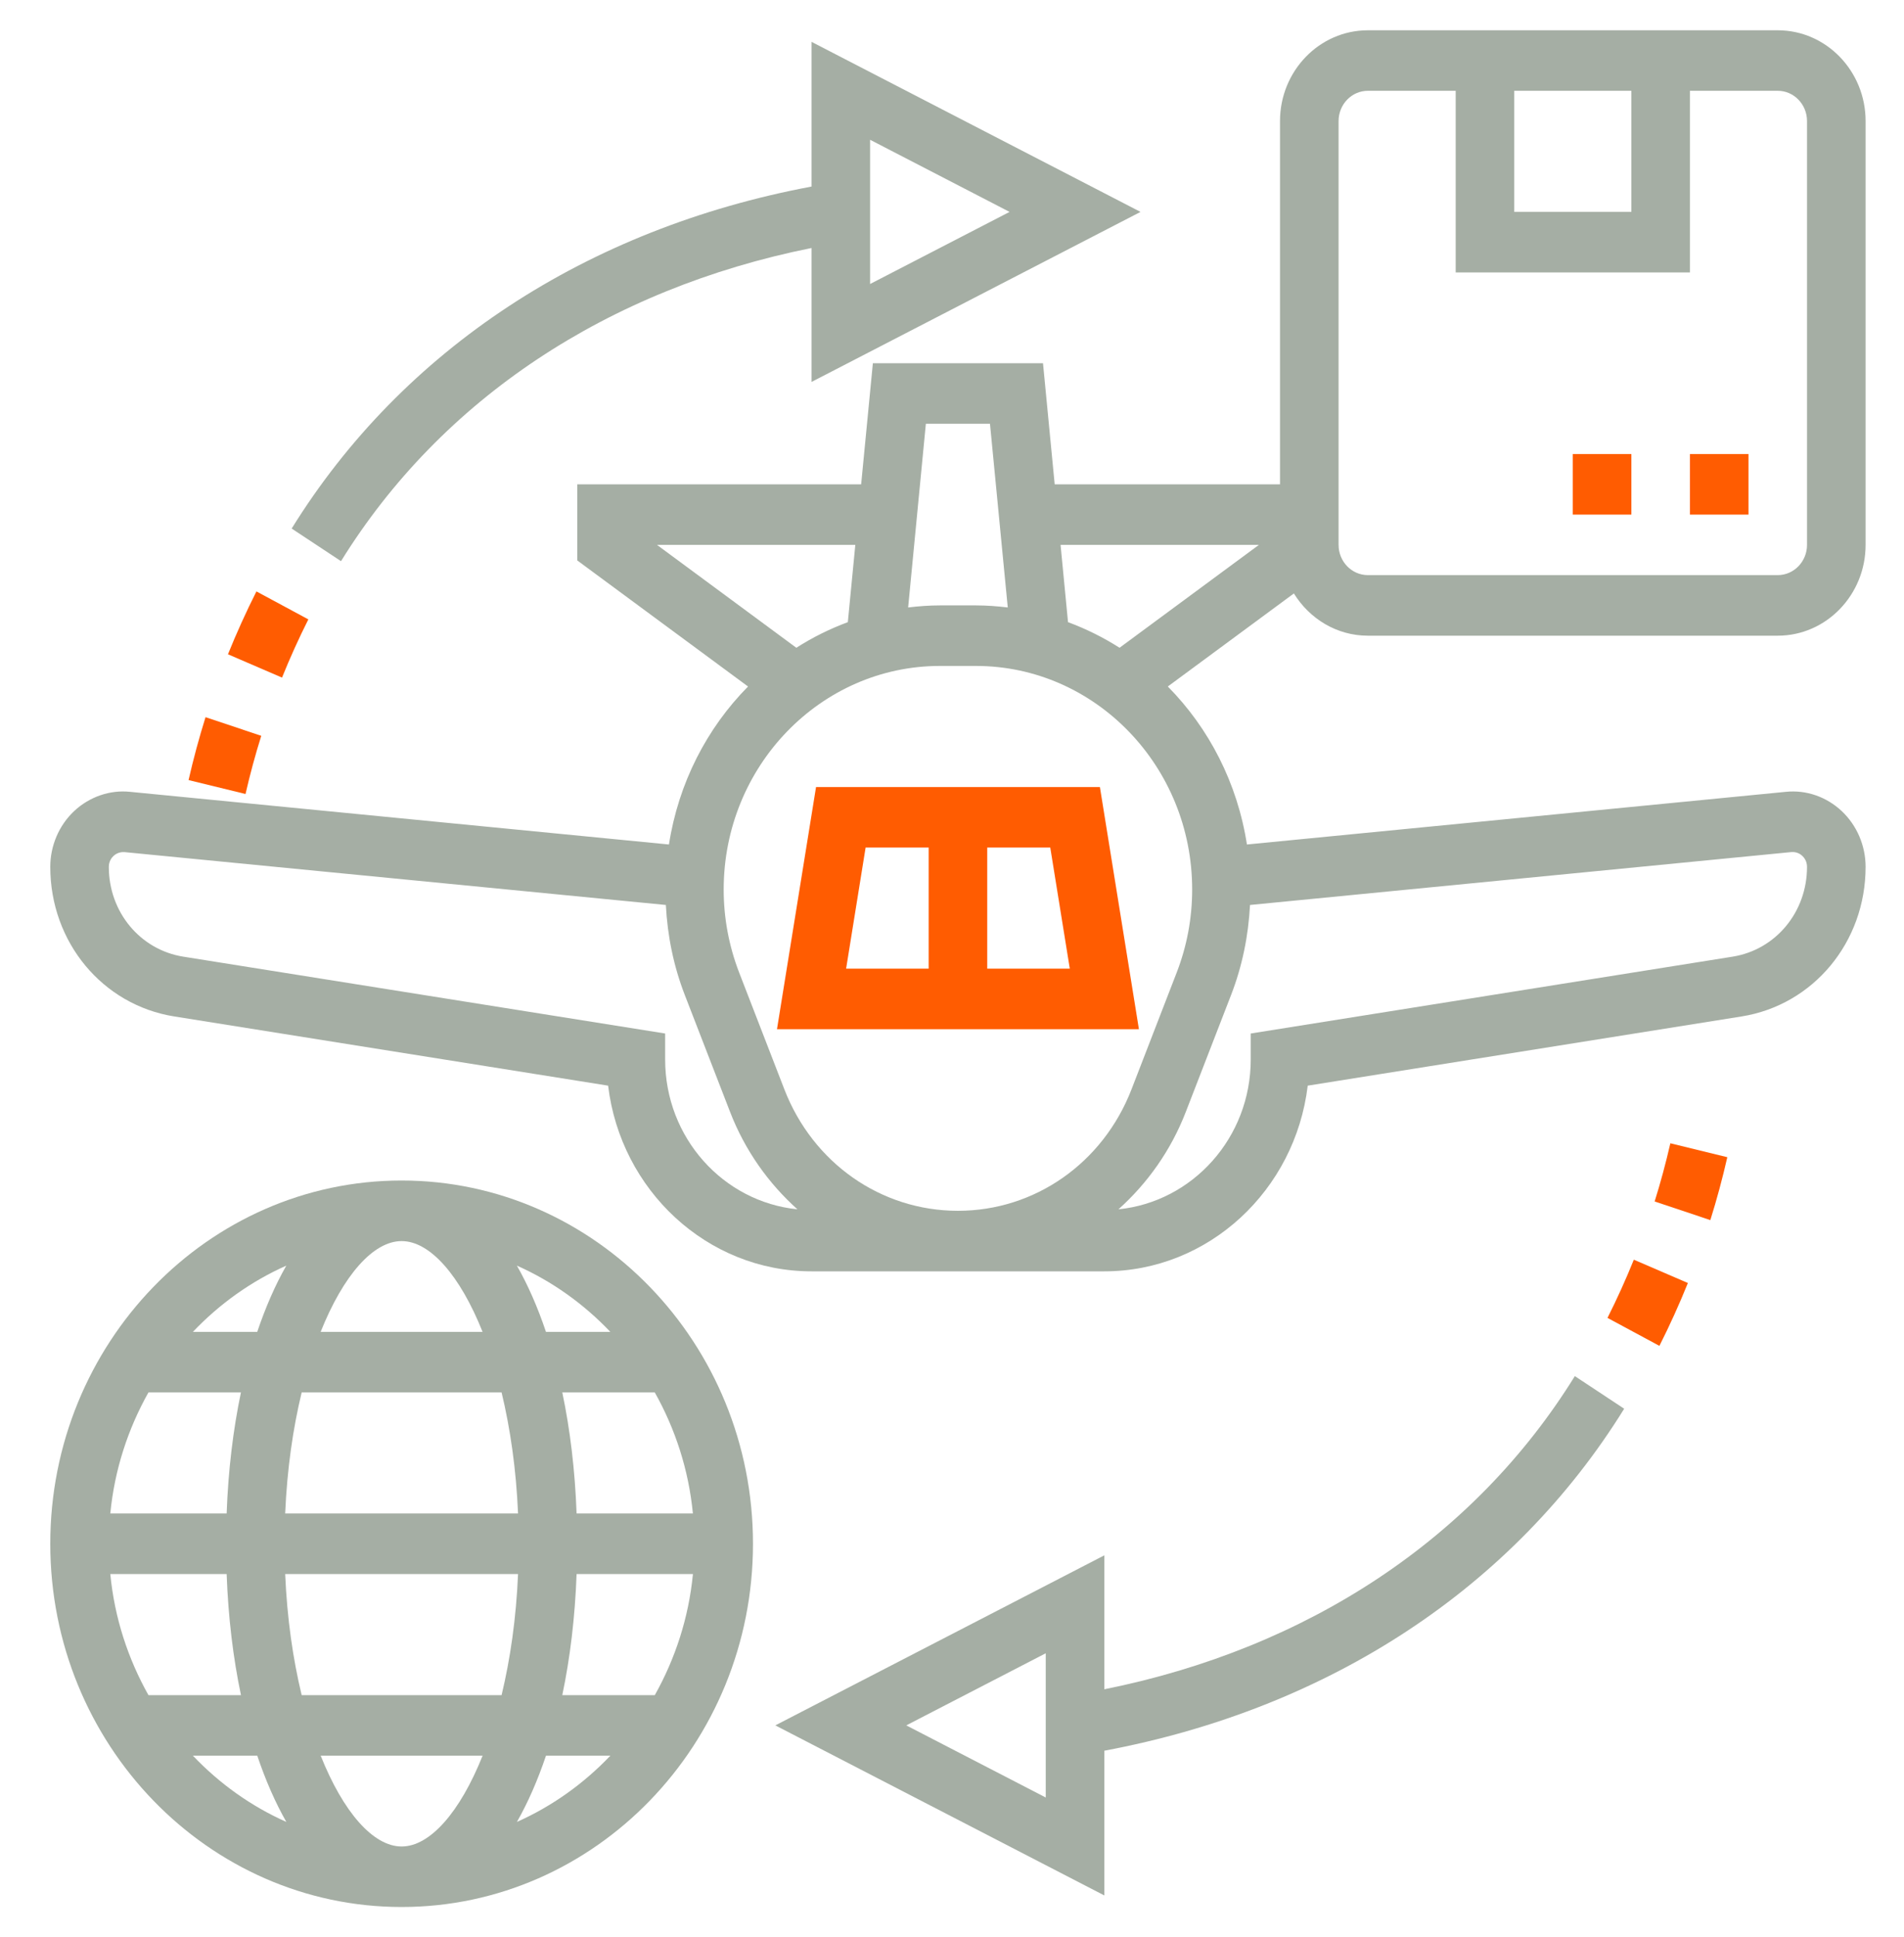 <svg width="59" height="60" viewBox="0 0 59 60" fill="none" xmlns="http://www.w3.org/2000/svg">
<path d="M42.386 19.688H55.088C56.589 19.688 57.81 18.426 57.81 16.875V3.75C57.81 2.199 56.589 0.938 55.088 0.938H42.386C40.885 0.938 39.664 2.199 39.664 3.75V15H32.682L32.32 11.25H27.048L26.685 15H17.889V17.358L23.18 21.262C21.903 22.552 21.024 24.253 20.729 26.155L4.031 24.524C3.404 24.457 2.767 24.68 2.297 25.121C1.827 25.563 1.558 26.192 1.558 26.849C1.558 29.178 3.174 31.127 5.403 31.481L18.844 33.624C19.233 36.861 21.911 39.375 25.147 39.375H34.22C37.457 39.375 40.135 36.861 40.523 33.624L53.965 31.481C56.193 31.126 57.81 29.178 57.81 26.849C57.81 26.193 57.541 25.563 57.071 25.121C56.601 24.68 55.974 24.458 55.337 24.524L38.639 26.155C38.344 24.253 37.464 22.552 36.187 21.262L40.094 18.38C40.578 19.163 41.422 19.688 42.386 19.688ZM46.923 2.812H50.552V6.562H46.923V2.812ZM41.479 3.75C41.479 3.232 41.886 2.812 42.386 2.812H45.108V8.438H52.366V2.812H55.088C55.588 2.812 55.995 3.232 55.995 3.75V16.875C55.995 17.392 55.588 17.812 55.088 17.812H42.386C41.886 17.812 41.479 17.392 41.479 16.875V3.75ZM30.677 13.125L31.228 18.814C30.904 18.775 30.576 18.75 30.242 18.75H29.127C28.793 18.75 28.465 18.775 28.141 18.814L28.69 13.125H30.677ZM20.358 16.875H26.504L26.272 19.269C25.71 19.477 25.176 19.743 24.676 20.062L20.358 16.875ZM20.611 32.812V32.009L5.679 29.629C4.342 29.415 3.372 28.247 3.372 26.849C3.372 26.672 3.464 26.559 3.518 26.509C3.573 26.458 3.69 26.379 3.859 26.391L20.633 28.028C20.683 28.985 20.873 29.921 21.22 30.816L22.621 34.432C23.084 35.631 23.813 36.65 24.71 37.454C22.416 37.223 20.611 35.242 20.611 32.812ZM55.508 26.39C55.681 26.377 55.795 26.456 55.849 26.508C55.904 26.559 55.995 26.671 55.995 26.849C55.995 28.247 55.026 29.415 53.689 29.629L38.757 32.009V32.812C38.757 35.242 36.951 37.223 34.658 37.454C35.555 36.65 36.284 35.632 36.747 34.432L38.148 30.816C38.495 29.921 38.684 28.985 38.735 28.028L55.508 26.39ZM36.942 27.548C36.942 28.433 36.781 29.298 36.463 30.12L35.063 33.737C34.178 36.023 32.066 37.5 29.684 37.5C27.301 37.5 25.19 36.023 24.305 33.737L22.904 30.12C22.587 29.298 22.425 28.433 22.425 27.548C22.425 23.731 25.431 20.625 29.126 20.625H30.241C33.936 20.625 36.942 23.731 36.942 27.548ZM33.095 19.269L32.864 16.875H39.011L34.692 20.062C34.191 19.743 33.658 19.477 33.095 19.269Z" fill="#A5AEA4"/>
<path d="M52.366 14.062H54.181V15.938H52.366V14.062Z" fill="#FF5C01"/>
<path d="M48.737 14.062H50.552V15.938H48.737V14.062Z" fill="#FF5C01"/>
<path d="M25.287 24.375L24.077 31.875H35.292L34.083 24.375H25.287ZM26.823 26.25H28.777V30H26.219L26.823 26.25ZM30.592 30V26.25H32.545L33.15 30H30.592Z" fill="#FF5C01"/>
<path d="M12.445 36.562C6.442 36.562 1.558 41.609 1.558 47.812C1.558 54.016 6.442 59.062 12.445 59.062C18.449 59.062 23.333 54.016 23.333 47.812C23.333 41.609 18.449 36.562 12.445 36.562ZM12.445 57.188C11.566 57.188 10.636 56.127 9.937 54.375H14.955C14.254 56.127 13.324 57.188 12.445 57.188ZM9.348 52.5C9.079 51.387 8.895 50.123 8.837 48.75H16.053C15.995 50.123 15.811 51.387 15.543 52.5H9.348ZM3.418 48.75H7.023C7.072 50.092 7.225 51.351 7.467 52.5H4.6C3.967 51.375 3.549 50.107 3.418 48.75ZM12.445 38.438C13.324 38.438 14.254 39.498 14.954 41.25H9.936C10.636 39.498 11.566 38.438 12.445 38.438ZM15.543 43.125C15.811 44.238 15.995 45.502 16.053 46.875H8.837C8.895 45.502 9.079 44.238 9.348 43.125H15.543ZM7.023 46.875H3.418C3.549 45.518 3.968 44.25 4.6 43.125H7.466C7.225 44.274 7.072 45.533 7.023 46.875ZM17.867 48.75H21.472C21.341 50.107 20.922 51.375 20.291 52.5H17.424C17.666 51.351 17.818 50.092 17.867 48.75ZM17.867 46.875C17.818 45.533 17.666 44.274 17.424 43.125H20.29C20.922 44.25 21.34 45.518 21.471 46.875H17.867ZM18.913 41.25H16.918C16.661 40.486 16.359 39.797 16.017 39.198C17.11 39.683 18.091 40.386 18.913 41.25ZM8.872 39.198C8.53 39.797 8.229 40.486 7.971 41.25H5.977C6.799 40.386 7.78 39.683 8.872 39.198ZM5.977 54.375H7.972C8.229 55.139 8.531 55.828 8.873 56.427C7.78 55.942 6.799 55.239 5.977 54.375ZM16.018 56.427C16.36 55.827 16.661 55.139 16.919 54.375H18.914C18.091 55.239 17.11 55.942 16.018 56.427Z" fill="#A5AEA4"/>
<path d="M25.147 7.681V11.829L35.342 6.563L25.147 1.296V5.778C18.18 7.084 12.477 10.82 9.038 16.37L10.567 17.38C13.676 12.361 18.829 8.948 25.147 7.681ZM26.962 4.329L31.284 6.563L26.962 8.796V4.329Z" fill="#A5AEA4"/>
<path d="M9.555 19.183L7.946 18.317C7.626 18.952 7.329 19.607 7.064 20.264L8.739 20.986C8.985 20.377 9.259 19.771 9.555 19.183Z" fill="#FF5C01"/>
<path d="M8.096 22.789L6.369 22.212C6.17 22.847 5.993 23.502 5.843 24.16L7.608 24.591C7.748 23.981 7.911 23.376 8.096 22.789Z" fill="#FF5C01"/>
<path d="M34.22 52.319V48.171L24.025 53.437L34.22 58.704V54.222C41.187 52.916 46.89 49.18 50.329 43.63L48.8 42.62C45.691 47.639 40.538 51.052 34.22 52.319ZM32.405 55.671L28.083 53.437L32.405 51.204V55.671Z" fill="#A5AEA4"/>
<path d="M49.812 40.817L51.421 41.683C51.741 41.048 52.038 40.393 52.303 39.736L50.628 39.014C50.382 39.623 50.108 40.229 49.812 40.817Z" fill="#FF5C01"/>
<path d="M51.273 37.211L52.999 37.788C53.198 37.153 53.375 36.498 53.525 35.84L51.76 35.409C51.62 36.019 51.457 36.624 51.273 37.211Z" fill="#FF5C01"/>
</svg>

